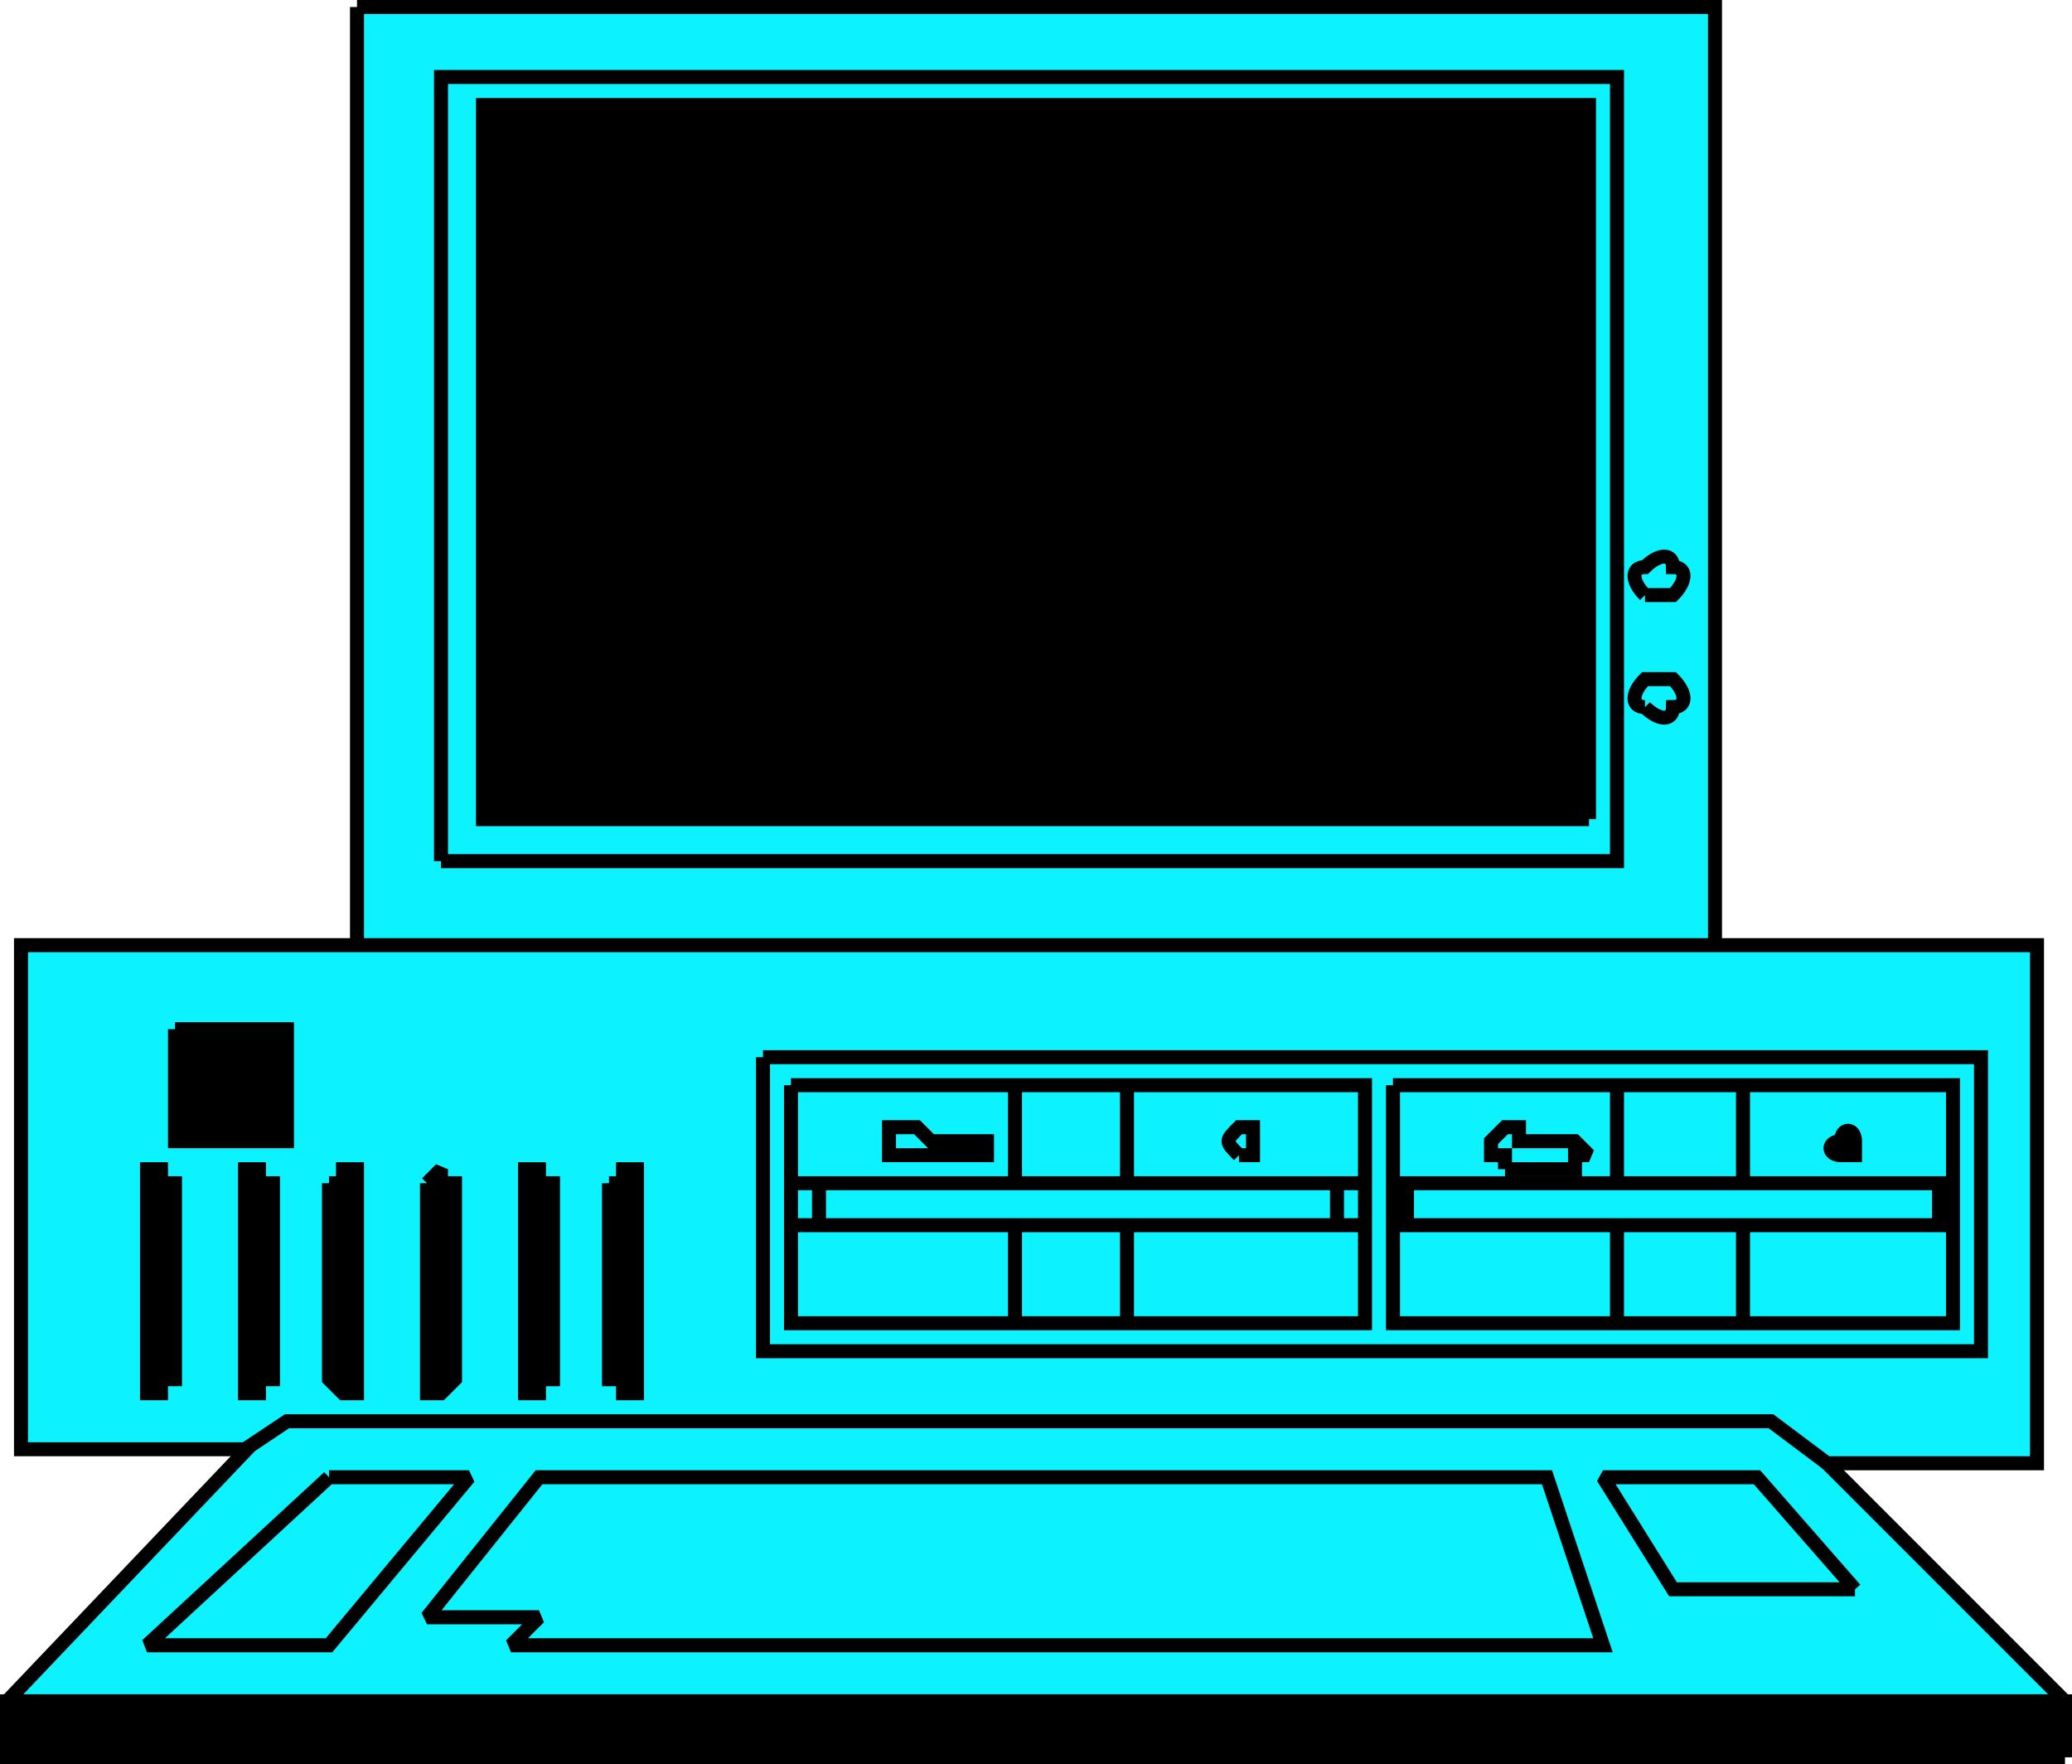 <svg width="148" height="126" version="1.2" xmlns="http://www.w3.org/2000/svg"><g fill="none" stroke="#000" fill-rule="evenodd" stroke-miterlimit="2" font-family="'Sans Serif'" font-size="12.5" font-weight="400"><path vector-effect="non-scaling-stroke" d="m147.5 121.5-21-21h-106l-20 21h147" fill="#0cf2ff"/><path vector-effect="non-scaling-stroke" d="m130.5 104.5-4-3h-106l-3 2h-16v-36h144v37h-15M25.5.5h97v67h-97V.5" fill="#0cf2ff"/><path vector-effect="non-scaling-stroke" d="M117.5 42.5c-1-1-1-2 0-2 1-1 2-1 2 0 1 0 1 1 0 2h-2m0 8c-1 0-1-1 0-2h2c1 1 1 2 0 2 0 1-1 1-2 0" fill="#0cf2ff"/><path vector-effect="non-scaling-stroke" d="M147.5 125.5v-4H.5v4h147" fill="#000"/><path vector-effect="non-scaling-stroke" d="M23.5 105.5h10l-10 12h-13l13-12m14 12h77l-4-12h-72l-8 10h8l-2 2h1m95-4-7-8h-11l5 8h13" fill="#0cf2ff"/><path vector-effect="non-scaling-stroke" d="M10.5 84.5v-1h1v1h1v14h-1v1h-1v-15m7 0v-1h1v1h1v14h-1v1h-1v-15m6 0h1v-1h1v16h-1l-1-1v-14m7 0 1-1v1h1v14l-1 1h-1v-15m-18-11v8h8v-8h-8" fill="#000"/><path vector-effect="non-scaling-stroke" d="M54.5 75.5v21h87v-21h-87" fill="#0cf2ff"/><path vector-effect="non-scaling-stroke" d="M37.5 84.5v-1h1v1h1v14h-1v1h-1v-15m6 0h1v-1h1v16h-1v-1h-1v-14" fill="#000"/><path vector-effect="non-scaling-stroke" d="M124.5 77.5v7h15v-7h-15m0 10v7h15v-7h-15m-25-10v7h16v-7h-16m0 10v7h16v-7h-16m25-3v-7h-9v7h9m0 10v-7h-9v7h9m-25-7h1v-3h-1v3m39 0h1v-3h-1v3m-58-10v7h17v-7h-17m0 10v7h17v-7h-17m-24-10v7h16v-7h-16m0 10v7h16v-7h-16m24-3v-7h-8v7h8m0 10v-7h-8v7h8m-24-7h2v-3h-2v3m39 0h2v-3h-2v3" fill="#0cf2ff"/><path vector-effect="non-scaling-stroke" d="M107.5 83.5h5v-1h1l-1-1h-4v-1h-1l-1 1v1h1v1m-42-1h5v-1h-4l-1-1h-2v2h2m66 0c-1 0-1-1 0-1 0-1 1-1 1 0v1h-1m-43 0c-1-1-1-1 0-2h1v2h-1m-57-21v-56h84v56h-84" fill="#0cf2ff"/><path vector-effect="non-scaling-stroke" d="M113.5 58.5v-51h-79v51h79" fill="#000"/></g></svg>
